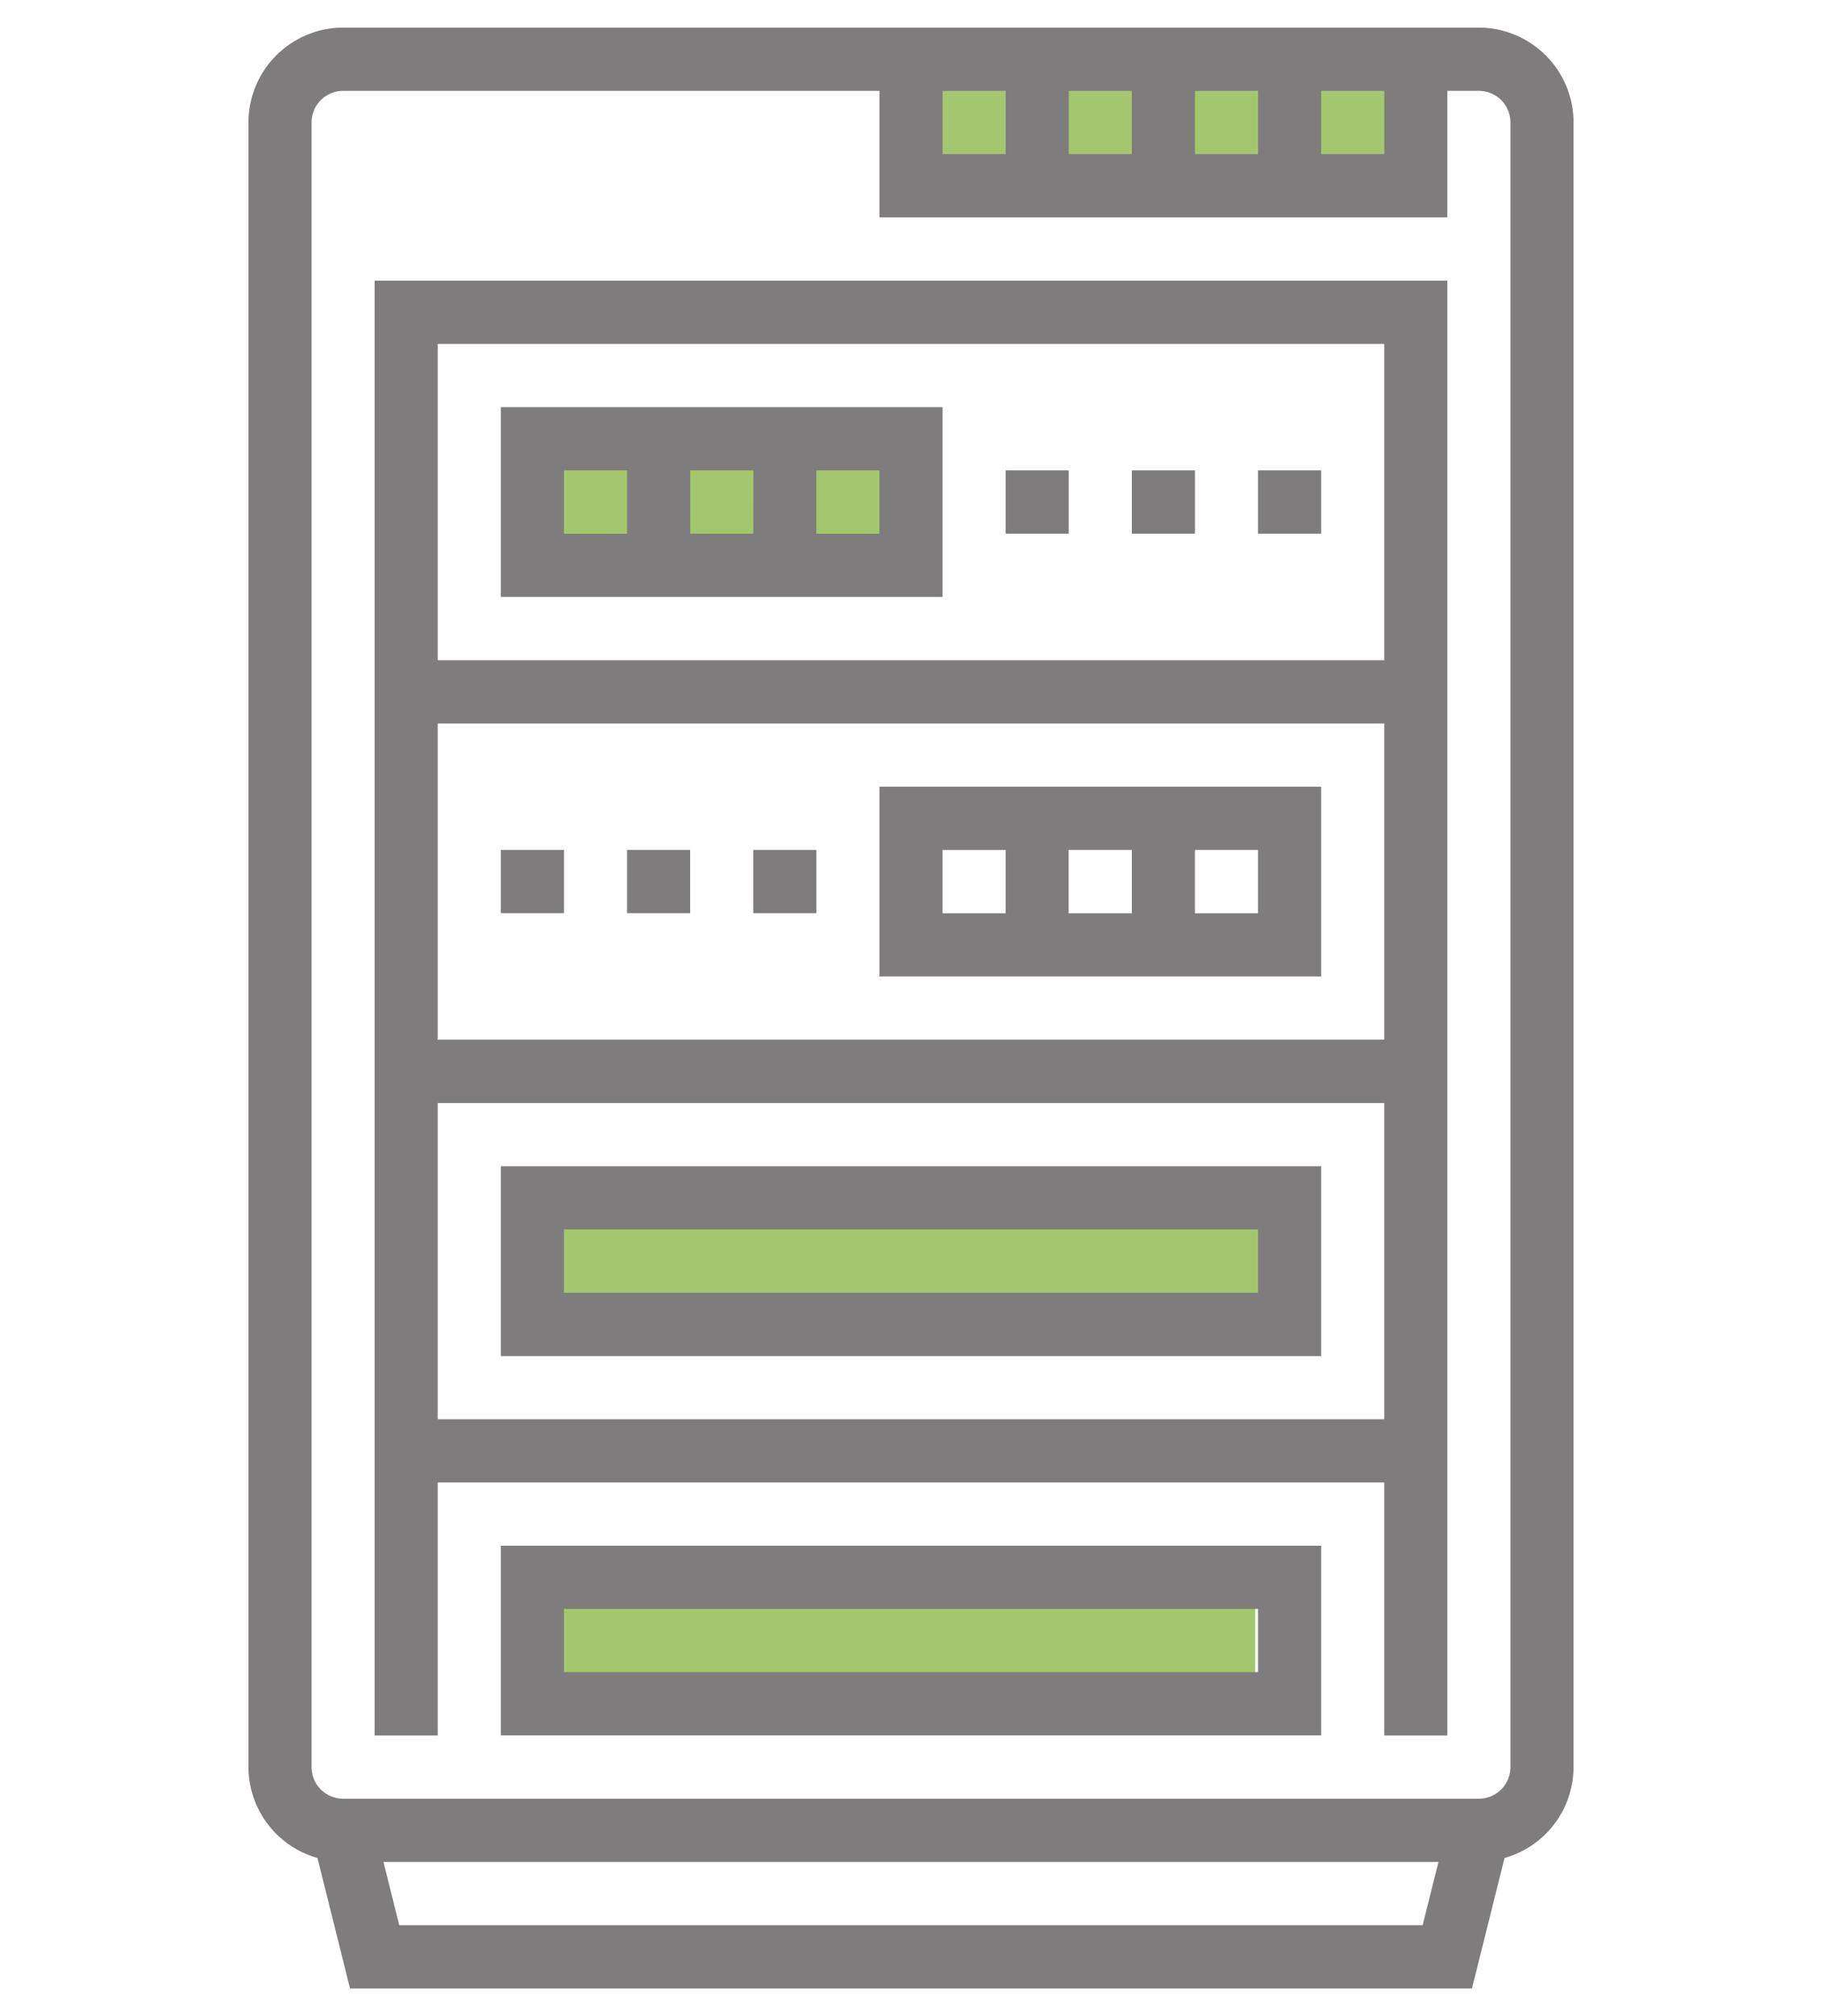 <svg xmlns="http://www.w3.org/2000/svg" xmlns:xlink="http://www.w3.org/1999/xlink" width="66" height="73" viewBox="0 0 66 73"><defs><clipPath id="a"><rect width="66" height="73" transform="translate(-1448 1087)" fill="#fff"/></clipPath><clipPath id="b"><rect width="48" height="71" fill="none"/></clipPath></defs><g transform="translate(1448 -1087)" clip-path="url(#a)"><g transform="translate(-1439 1088)"><rect width="18.923" height="4.606" transform="translate(23.208 1.722)" fill="#a4c76e"/><rect width="13.26" height="4.606" transform="translate(11.045 15.16)" fill="#a4c76e"/><rect width="25.614" height="4.606" transform="translate(10.854 55.186)" fill="#a4c76e"/><rect width="25.614" height="4.606" transform="translate(11.073 43.037)" fill="#a4c76e"/><g transform="translate(0 0)"><g clip-path="url(#b)"><path d="M44.571,0H3.429A3.436,3.436,0,0,0,0,3.435V62.983a3.429,3.429,0,0,0,2.5,3.291L3.679,71H44.32L45.5,66.275A3.429,3.429,0,0,0,48,62.983V3.435A3.436,3.436,0,0,0,44.571,0M25.143,2.29h2.286V4.58H25.143Zm4.571,0H32V4.58H29.714Zm4.571,0h2.286V4.58H34.285Zm4.572,0h2.286V4.58H38.857ZM5.463,68.709l-.572-2.291H43.107l-.573,2.291Zm40.251-5.726a1.144,1.144,0,0,1-1.143,1.145H3.429a1.144,1.144,0,0,1-1.143-1.145V3.435A1.145,1.145,0,0,1,3.429,2.29H22.857V6.871H43.428V2.29h1.143a1.145,1.145,0,0,1,1.143,1.146Z" transform="translate(0 0)" fill="#7e7c7c"/><path d="M5.369,63.416H7.655V54.255H41.941v9.161h2.285V10.739H5.369Zm2.286-22.9H41.941V51.965H7.655Zm0-13.742H41.941V38.223H7.655Zm34.286-2.291H7.655V13.029H41.941Z" transform="translate(-0.798 -1.577)" fill="#7e7c7c"/><path d="M26.739,16.108h-16v6.871h16Zm-6.857,4.581H17.6V18.4h2.286ZM13.025,18.4h2.286v2.291H13.025Zm11.428,2.291H22.167V18.4h2.286Z" transform="translate(-1.596 -2.366)" fill="#7e7c7c"/><path d="M26.847,39.088h16V32.217h-16ZM35.99,36.8H33.7V34.507H35.99Zm-6.857-2.291h2.286V36.8H29.133ZM40.561,36.8H38.275V34.507h2.286Z" transform="translate(-3.99 -4.732)" fill="#7e7c7c"/><path d="M10.739,55.2H40.453V48.325H10.739Zm27.428-2.291H13.024V50.615H38.167Z" transform="translate(-1.596 -7.099)" fill="#7e7c7c"/><path d="M10.739,71.3H40.453V64.433H10.739Zm2.286-4.58H38.168v2.291H13.025Z" transform="translate(-1.596 -9.465)" fill="#7e7c7c"/><rect width="2.286" height="2.291" transform="translate(36.571 16.032)" fill="#7e7c7c"/><rect width="2.286" height="2.291" transform="translate(32 16.032)" fill="#7e7c7c"/><rect width="2.286" height="2.291" transform="translate(27.428 16.032)" fill="#7e7c7c"/><rect width="2.286" height="2.291" transform="translate(18.286 29.774)" fill="#7e7c7c"/><rect width="2.286" height="2.291" transform="translate(13.714 29.774)" fill="#7e7c7c"/><rect width="2.286" height="2.291" transform="translate(9.143 29.774)" fill="#7e7c7c"/></g></g></g></g></svg>